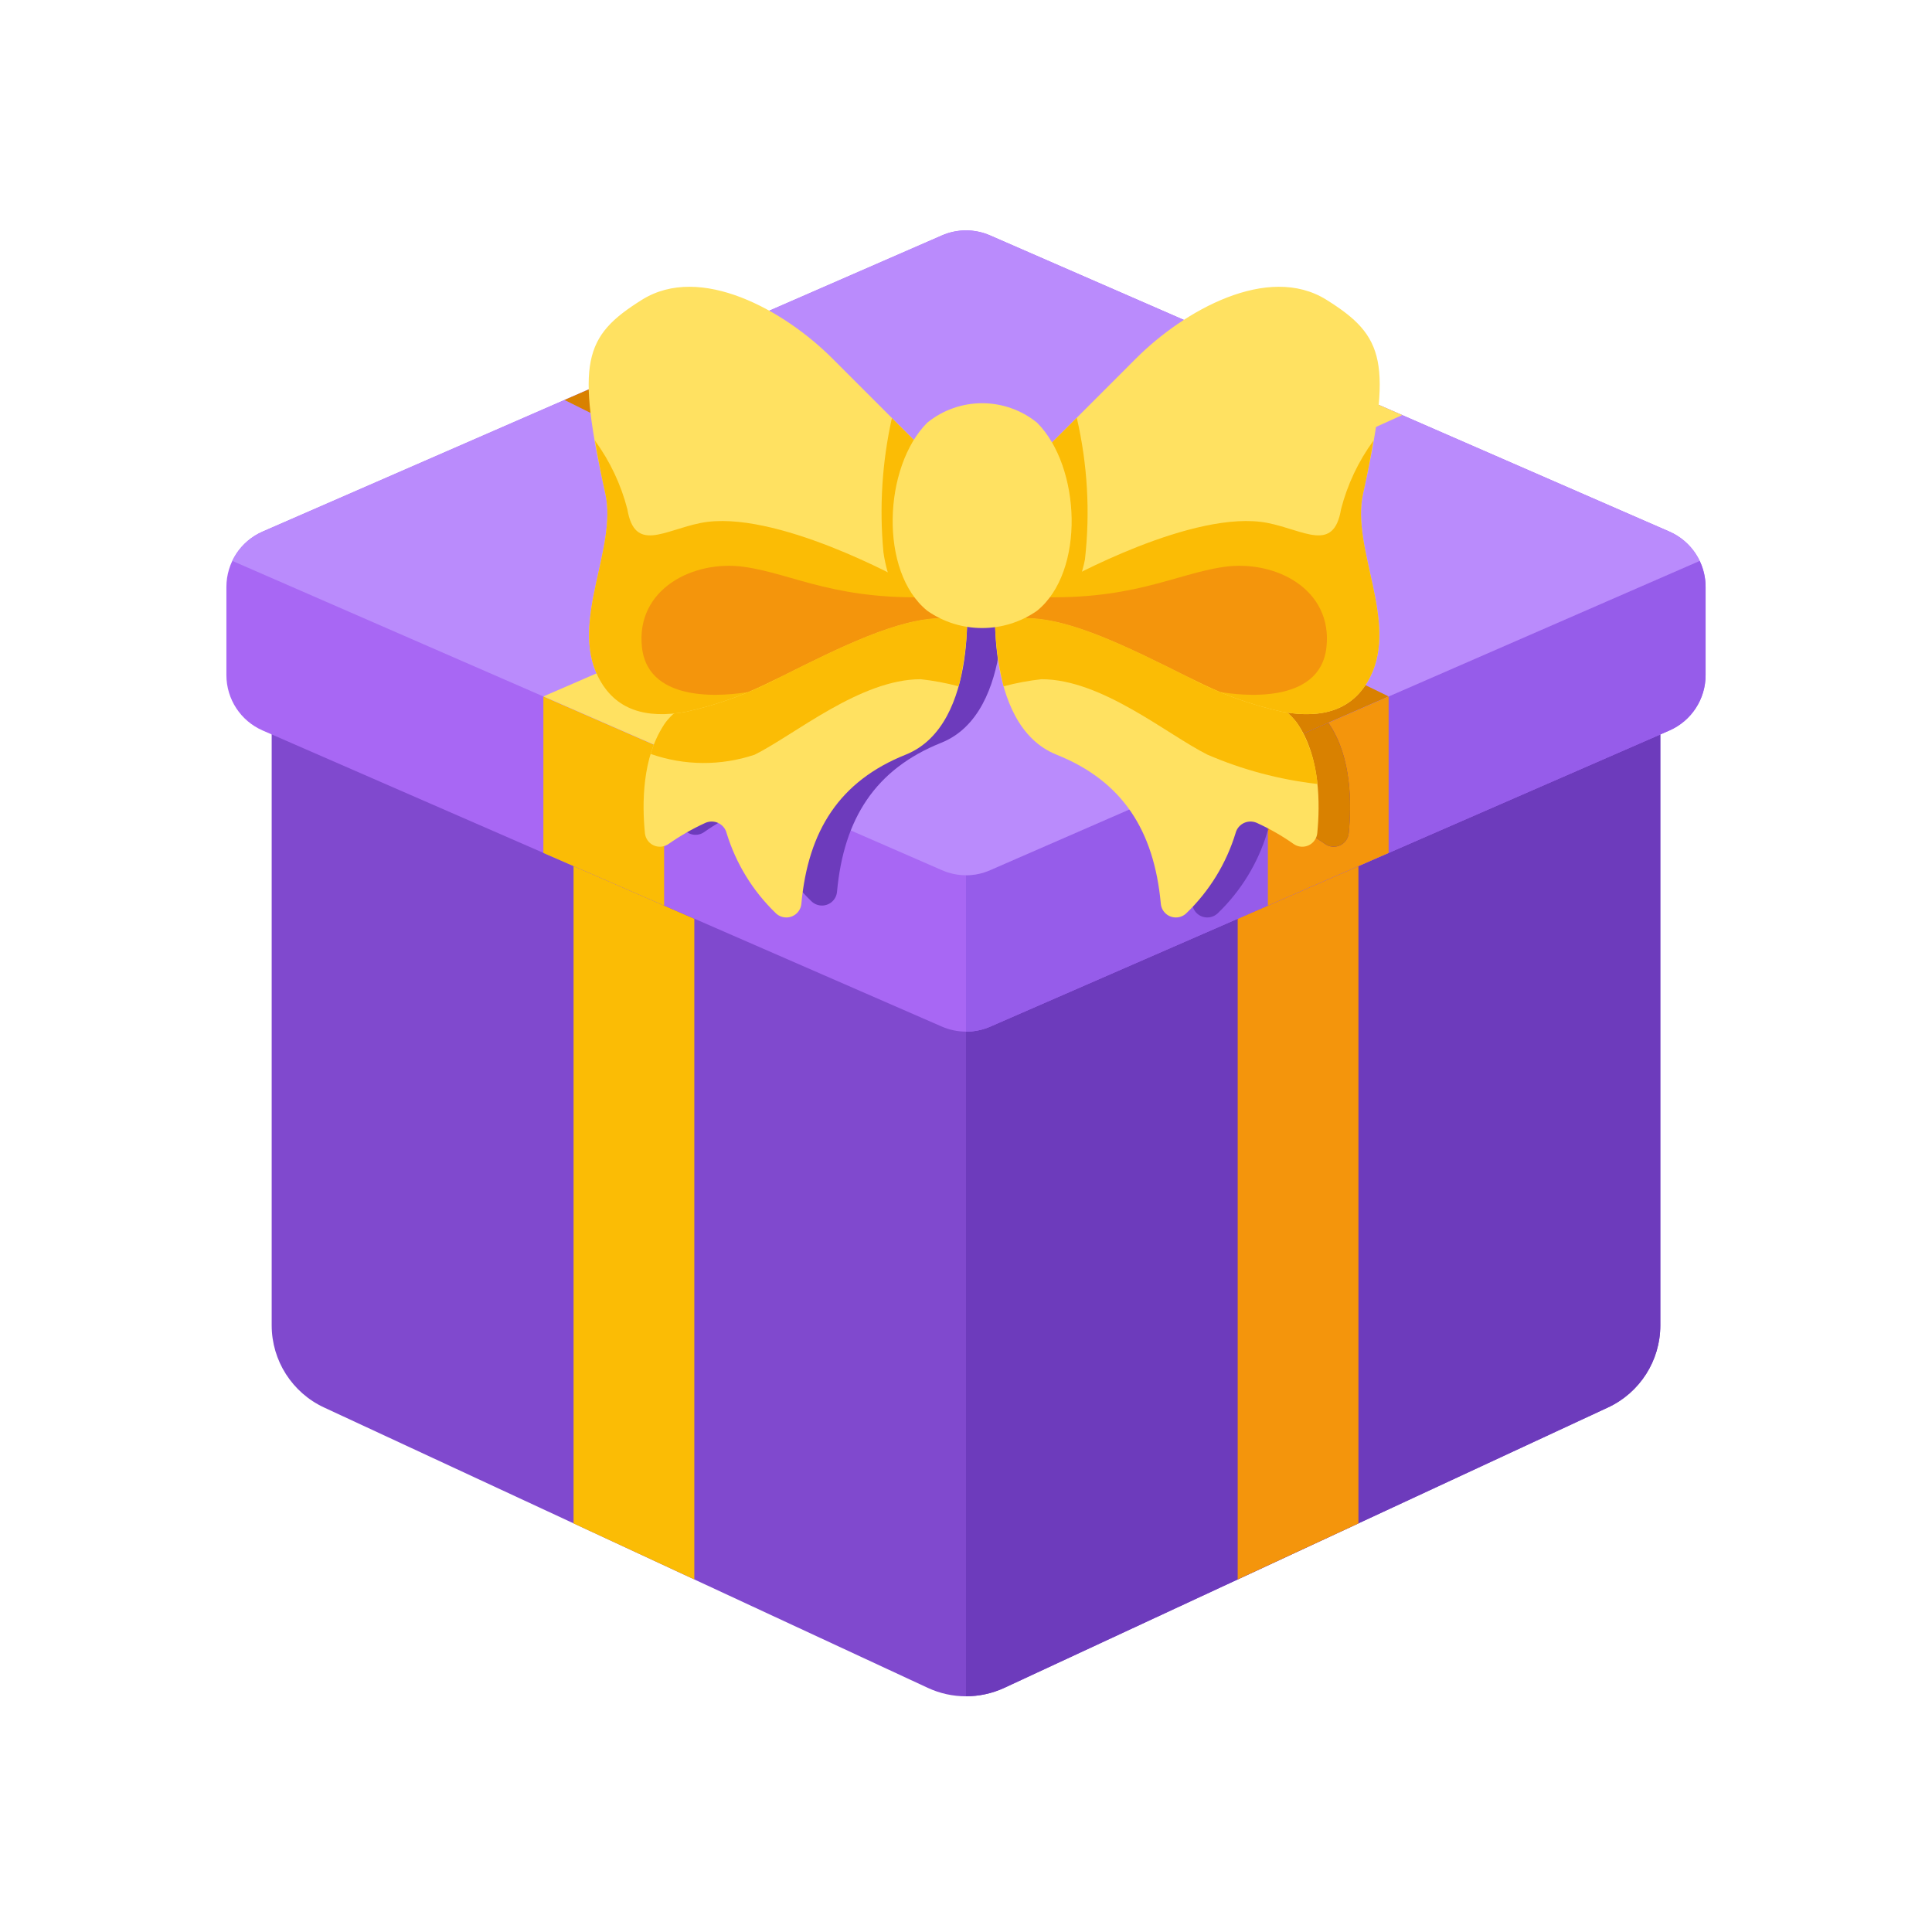 <svg id="e8d5bafe-bab4-4a8a-88df-db145723e5e1" enable-background="new 0 0 128 128" height="512" viewBox="0 0 128 128" width="512" xmlns="http://www.w3.org/2000/svg"><g><path d="m110 87.809v-47.716c0-2.335-1.355-4.458-3.473-5.442l-40-18.576c-1.603-.744-3.452-.744-5.054 0l-40 18.576c-2.118.984-3.473 3.107-3.473 5.442v47.716c0 2.335 1.355 4.458 3.473 5.442l40 18.576c1.603.744 3.452.744 5.054 0l40-18.576c2.118-.984 3.473-3.107 3.473-5.442z" fill="#8049ce"/><path d="m110 48.66v39.15c.002 2.334-1.353 4.457-3.47 5.44l-40 18.58c-.794.363-1.657.551-2.53.55v-44.03c.55 0 1.095-.113 1.6-.33z" fill="#6d3bbc"/><g><path d="m46 60.87v43.77l-8-3.71v-43.55z" fill="#fbbc05"/><path d="m90 57.38v43.55l-8 3.71v-43.77z" fill="#f4950c"/></g><path d="m113 44.73v-5.846c0-1.591-.943-3.031-2.401-3.667l-45-19.618c-1.019-.444-2.178-.444-3.197 0l-45 19.618c-1.459.636-2.402 2.076-2.402 3.667v5.846c0 1.591.943 3.031 2.402 3.667l45 19.618c1.019.444 2.178.444 3.197 0l45-19.618c1.458-.636 2.401-2.076 2.401-3.667z" fill="#a867f4"/><path d="m113 38.88v5.85c0 1.591-.942 3.032-2.4 3.67l-45 19.62c-.505.217-1.05.33-1.6.33v-10.36c.551.001 1.097-.115 1.6-.34l47.01-20.49c.256.537.389 1.125.39 1.72z" fill="#965cea"/><g><path d="m44 49.63v10.37l-8-3.49v-10.37z" fill="#fbbc05"/><path d="m92 46.14v10.37l-8 3.49v-10.37z" fill="#f4950c"/></g><path d="m68.082 39s-1 9 4 11c4.378 1.751 6.456 5.035 6.905 9.853.038.552.517.968 1.069.929.245-.017.476-.124.648-.3 1.511-1.459 2.625-3.278 3.239-5.286.14-.546.697-.875 1.243-.735.064.016.126.039.185.067.845.387 1.653.85 2.413 1.384.448.32 1.071.216 1.391-.232.102-.143.165-.311.181-.486.19-1.927.19-4.999-1.274-7.194-2-3-9-3-9-6z" fill="#6d3bbc"/><path d="m112.61 37.16-47.01 20.49c-1.019.45-2.181.45-3.2 0l-47.01-20.49c.415-.867 1.129-1.556 2.01-1.94l45-19.62c1.019-.45 2.181-.45 3.2 0l45 19.62c.881.384 1.595 1.073 2.01 1.94z" fill="#ba8bfc"/><path d="m66.361 38.21s1 9-4 11c-4.378 1.751-6.456 5.035-6.905 9.853-.038.552-.516.968-1.068.93-.246-.017-.476-.124-.648-.3-1.511-1.459-2.625-3.278-3.239-5.286-.14-.546-.696-.875-1.243-.735-.064.016-.126.039-.185.067-.845.387-1.653.85-2.413 1.384-.448.32-1.071.217-1.391-.232-.102-.143-.165-.311-.181-.486-.19-1.927-.19-4.999 1.274-7.194 2-3 9-3 9-6z" fill="#6d3bbc"/><path d="m92 46.14-8 3.49-46.6-23.13 7.55-3.29z" fill="#d98100"/><path d="m92.9 27.5-48.9 22.13-8-3.49 49.95-21.67z" fill="#ffe161"/><path d="m89.36 55.19c-.053.551-.542.955-1.092.902-.176-.017-.344-.08-.488-.182-.761-.53-1.567-.992-2.41-1.38-.51-.242-1.121-.025-1.363.485-.002.005-.005.01-.007.015v-5.4l4-1.74c.029.035.056.072.08.11 1.47 2.2 1.47 5.27 1.28 7.19z" fill="#d98100"/><g><path d="m64 39s1 9-4 11c-4.378 1.751-6.456 5.035-6.905 9.853-.038.552-.517.968-1.069.929-.245-.017-.476-.124-.647-.3-1.511-1.459-2.625-3.278-3.239-5.286-.14-.546-.696-.875-1.243-.735-.064.016-.126.039-.185.067-.845.387-1.653.85-2.413 1.384-.448.32-1.071.217-1.391-.232-.102-.143-.165-.311-.181-.486-.191-1.927-.191-4.998 1.273-7.194 2-3 9-3 9-6z" fill="#ffe161"/><path d="m66 39s-1 9 4 11c4.378 1.751 6.456 5.035 6.905 9.853.038.552.517.968 1.069.929.245-.017.476-.124.647-.3 1.511-1.459 2.625-3.278 3.239-5.286.14-.546.696-.875 1.243-.735.064.016.126.039.185.067.845.387 1.653.85 2.413 1.384.448.32 1.071.217 1.391-.232.102-.143.165-.311.181-.486.19-1.927.19-4.999-1.274-7.194-2-3-9-3-9-6z" fill="#ffe161"/><path d="m87.28 51.94c-2.509-.287-4.961-.94-7.28-1.94-2.68-1.34-7-5-11-5-.847.094-1.686.251-2.51.47-.526-2.114-.692-4.301-.49-6.47l11 3c0 3 7 3 9 6 .733 1.193 1.172 2.544 1.28 3.94z" fill="#fbbc05"/><path d="m63.51 45.47c-.824-.219-1.663-.376-2.51-.47-4 0-8.32 3.66-11 5-2.238.751-4.663.734-6.89-.05.199-.69.499-1.347.89-1.95 2-3 9-3 9-6l11-3c.202 2.169.036 4.356-.49 6.47z" fill="#fbbc05"/><path d="m55.136 23.739c-3.16-3.16-8.726-6.302-12.604-3.878s-4.363 4.124-2.424 12.85c.801 3.604-2.337 8.415-.485 12.119 1.125 2.251 3.211 2.797 5.817 2.332 2.198-.484 4.318-1.269 6.302-2.332 3.878-1.939 7.772-3.878 10.665-3.878v-9.941z" fill="#ffe161"/><path d="m39.623 44.83c1.125 2.249 3.209 2.797 5.817 2.332 2.198-.484 4.318-1.269 6.302-2.332 3.878-1.939 7.771-3.878 10.665-3.878v-2.904l-2.424.48s-8.677-4.858-13.573-3.878c-2.424.485-4.363 1.987-4.848-.921-.422-1.632-1.149-3.17-2.142-4.533.179 1.086.407 2.254.688 3.515.8 3.601-2.337 8.415-.485 12.119z" fill="#fbbc05"/><path d="m62.41 31.01v9.94c-.643.007-1.284.084-1.91.23-1.052-1.328-1.732-2.912-1.97-4.59-.279-2.974-.09-5.974.56-8.89 1.83 1.82 3.32 3.31 3.32 3.31z" fill="#fbbc05"/><path d="m62.407 39.526v1.425c-2.894 0-6.787 1.939-10.665 3.878-.742.368-1.469.713-2.181 1.018h-.01c-1.231.213-6.588.902-7.019-2.957-.427-3.854 3.393-5.817 6.787-5.332 3.315.475 6.171 2.337 13.088 1.968z" fill="#f4950c"/><path d="m75.275 23.739c3.16-3.16 8.726-6.302 12.604-3.878s4.363 4.124 2.424 12.85c-.801 3.604 2.337 8.415.485 12.119-1.126 2.251-3.211 2.797-5.817 2.332-2.198-.484-4.318-1.269-6.302-2.332-3.878-1.939-7.772-3.878-10.665-3.878v-9.941z" fill="#ffe161"/><path d="m71.88 37.07c-.299 1.514-.977 2.929-1.97 4.11-.626-.146-1.267-.223-1.91-.23v-9.94s1.51-1.5 3.34-3.33c.712 3.077.895 6.252.54 9.39z" fill="#fbbc05"/><path d="m90.787 44.83c-1.125 2.249-3.209 2.797-5.817 2.332-2.198-.484-4.318-1.269-6.302-2.332-3.878-1.939-7.771-3.878-10.665-3.878v-2.904l2.424.48s8.677-4.858 13.574-3.878c2.424.485 4.363 1.987 4.848-.921.422-1.632 1.149-3.17 2.143-4.533-.179 1.086-.407 2.254-.688 3.515-.801 3.601 2.335 8.415.483 12.119z" fill="#fbbc05"/><path d="m68.004 39.526v1.425c2.894 0 6.787 1.939 10.665 3.878.742.368 1.469.713 2.182 1.018h.01c1.231.213 6.588.902 7.019-2.957.427-3.854-3.393-5.817-6.787-5.332-3.317.475-6.172 2.337-13.089 1.968z" fill="#f4950c"/><path d="m68.704 40.467c-2.183 1.523-5.084 1.523-7.267 0-3.205-2.59-2.914-9.553 0-12.467 2.119-1.714 5.148-1.714 7.267 0 2.914 2.914 3.205 9.877 0 12.467z" fill="#ffe161"/></g></g></svg>